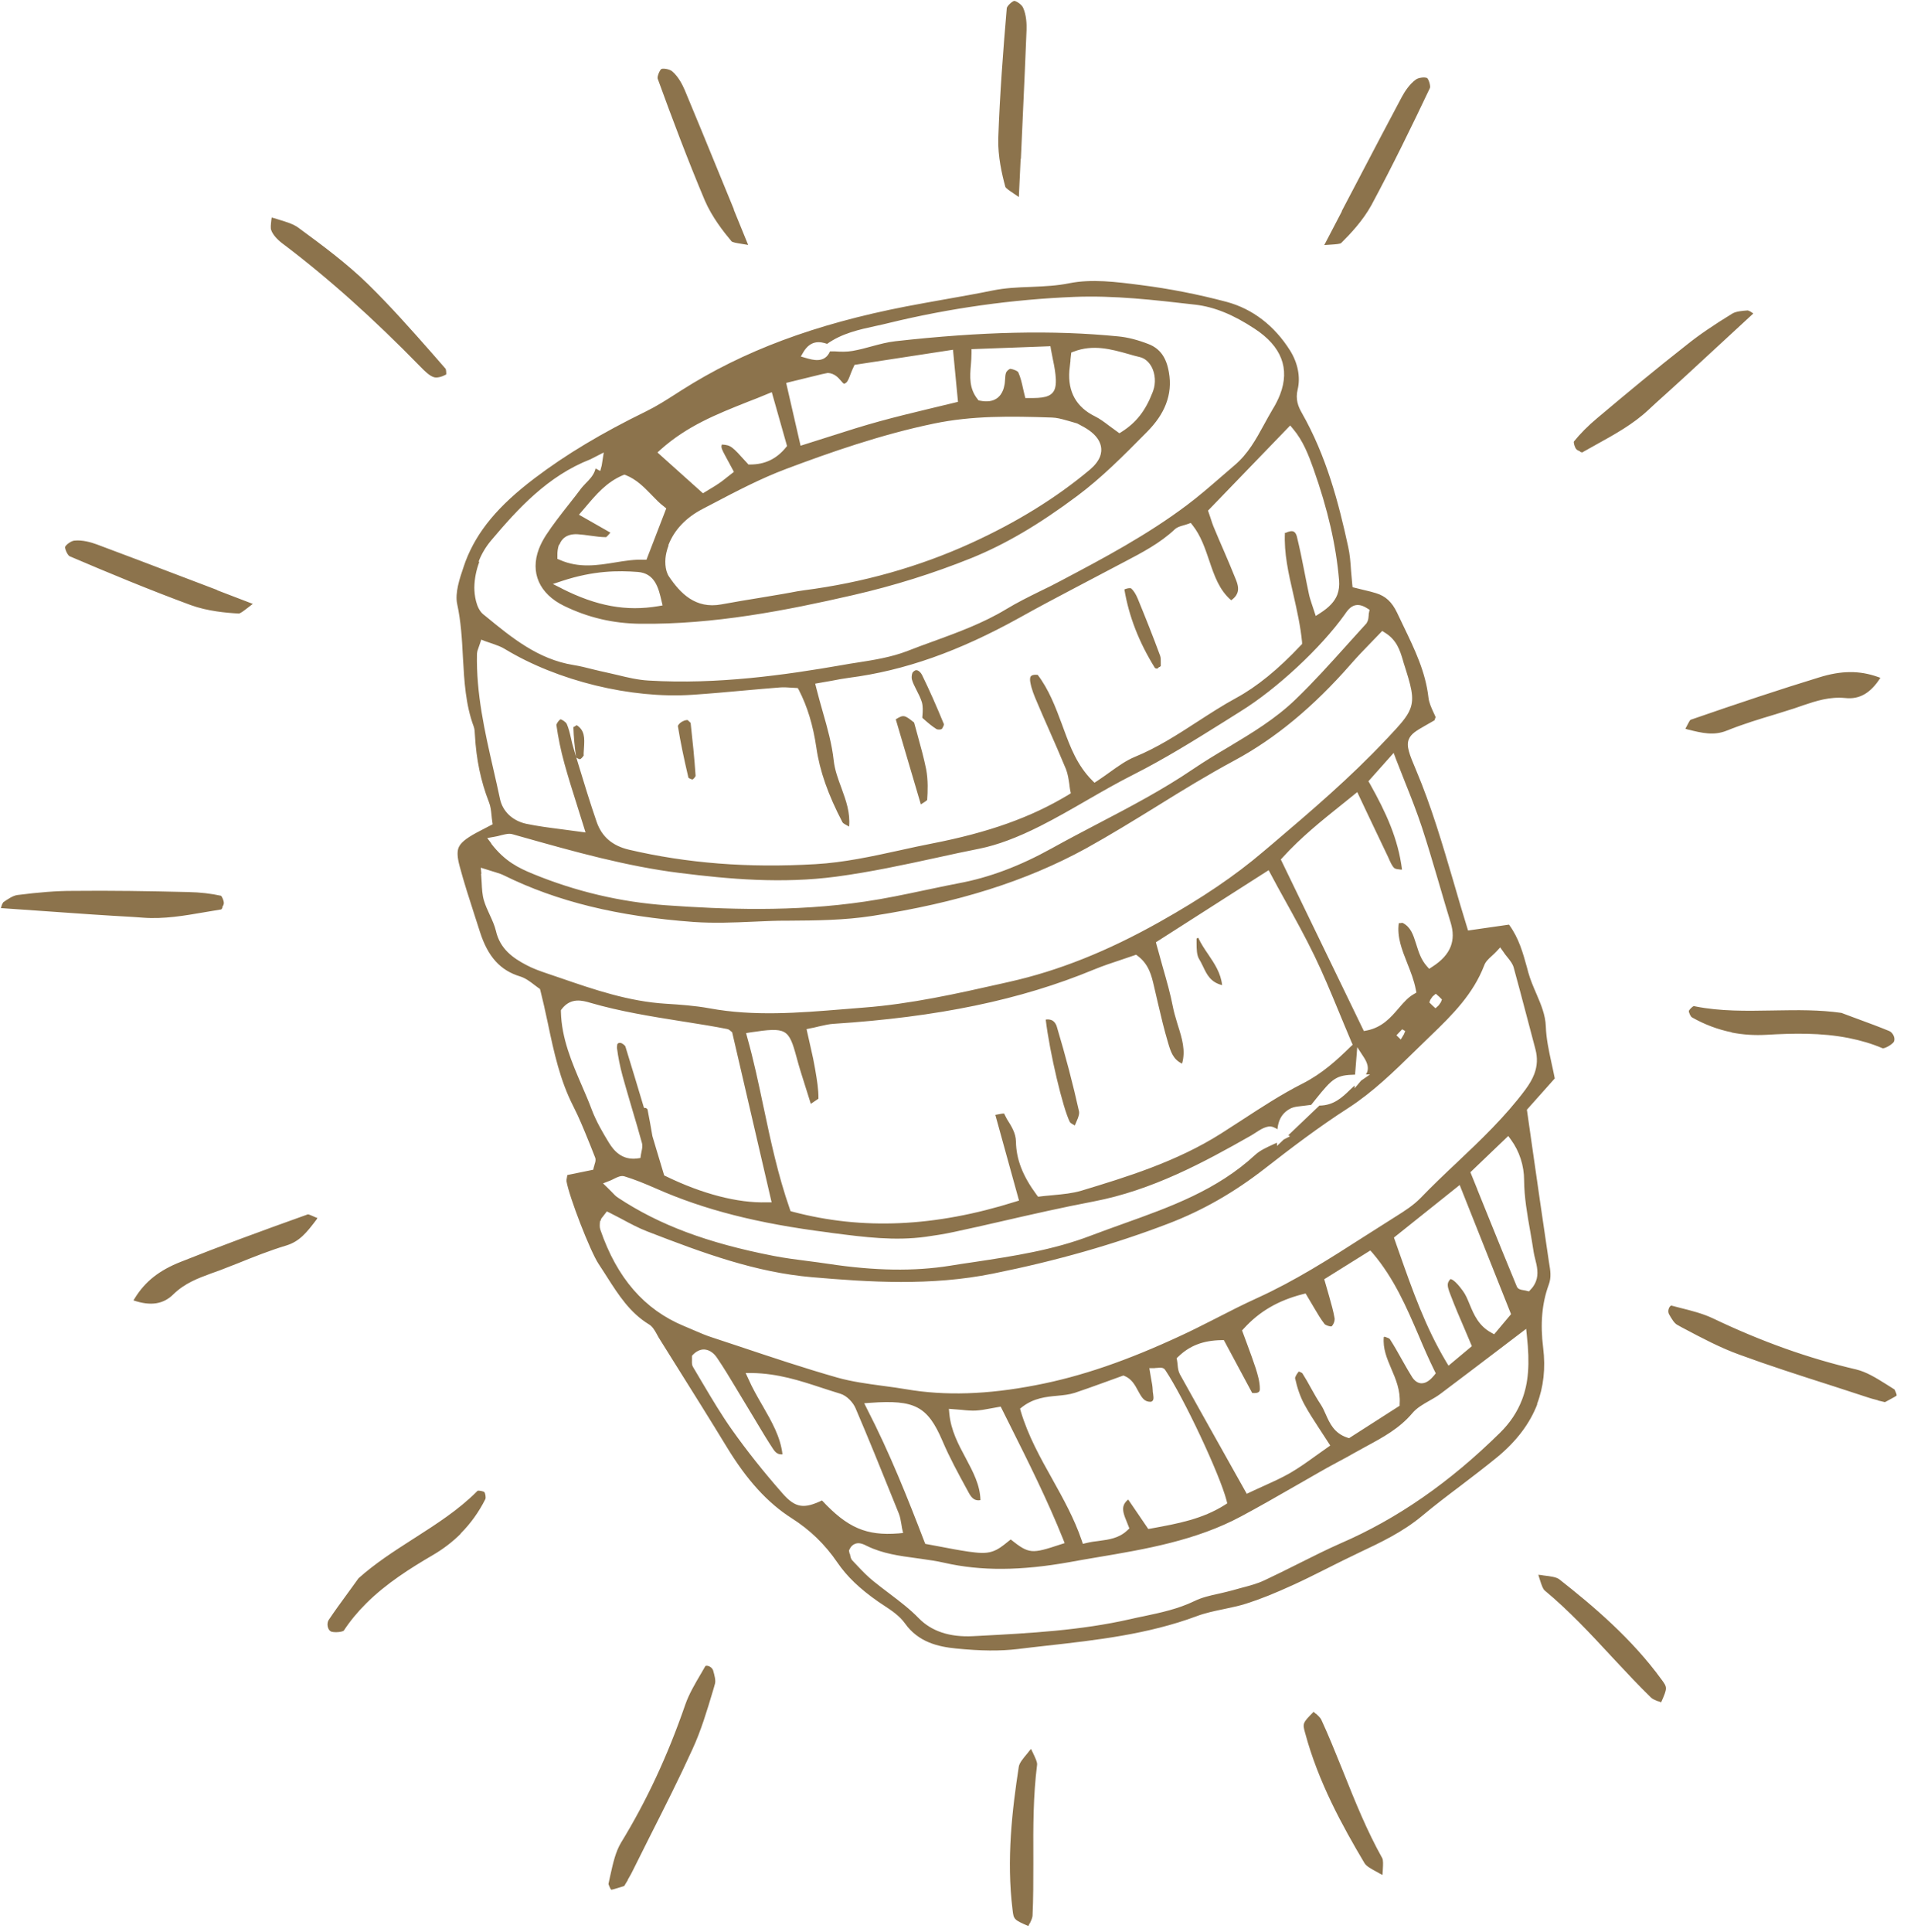 <svg width="109" height="110" viewBox="0 0 109 110" fill="none" xmlns="http://www.w3.org/2000/svg">
<path fill-rule="evenodd" clip-rule="evenodd" d="M58.243 6.711L58.243 6.707L58.243 6.706C58.322 4.981 58.397 3.35 58.46 1.718C58.471 1.373 58.455 0.864 58.266 0.442C58.201 0.284 57.921 0.072 57.763 0.05C57.637 0.07 57.352 0.34 57.335 0.461C57.13 2.833 56.938 5.379 56.85 7.89C56.822 8.901 57.062 9.936 57.25 10.63C57.271 10.708 57.479 10.849 57.682 10.986L57.682 10.987C57.7 10.998 57.717 11.01 57.734 11.022C57.747 11.031 57.76 11.04 57.773 11.049C57.826 11.081 57.878 11.117 57.933 11.156C57.961 11.177 57.991 11.198 58.022 11.219L58.125 9.044L58.138 9.046C58.173 8.248 58.208 7.476 58.243 6.722L58.243 6.72L58.243 6.711ZM77.499 9.947C77.146 10.619 76.785 11.308 76.411 12.02L76.422 12.025L75.415 13.955C75.452 13.953 75.488 13.949 75.523 13.946C75.591 13.94 75.654 13.934 75.715 13.934L75.753 13.931L75.826 13.926L75.826 13.926C76.07 13.909 76.321 13.892 76.378 13.836C76.891 13.331 77.62 12.558 78.105 11.671C79.295 9.458 80.413 7.162 81.432 5.011C81.478 4.897 81.368 4.521 81.269 4.44C81.122 4.38 80.773 4.421 80.638 4.525C80.262 4.794 79.991 5.226 79.827 5.529C79.058 6.97 78.301 8.416 77.499 9.945L77.499 9.947ZM31.835 31.011C31.768 31.195 31.734 31.404 31.743 31.671V31.822L31.885 31.88C32.963 32.357 34.024 32.19 35.044 32.022C35.603 31.93 36.13 31.847 36.648 31.872H36.815L37.943 28.947L37.809 28.838C37.566 28.656 37.357 28.439 37.151 28.224L37.091 28.162L37.065 28.135C36.664 27.726 36.251 27.304 35.654 27.059L35.562 27.025L35.47 27.059C34.542 27.451 33.949 28.153 33.322 28.897L32.971 29.306L34.759 30.326C34.759 30.326 34.734 30.351 34.726 30.368L34.698 30.399L34.698 30.4L34.698 30.4C34.633 30.473 34.553 30.563 34.517 30.585C34.233 30.585 33.932 30.543 33.631 30.502L33.631 30.502C33.389 30.468 33.138 30.435 32.896 30.418C32.236 30.384 31.968 30.719 31.86 31.011H31.835ZM31.993 33.51C33.974 34.513 35.67 34.822 37.492 34.513L37.734 34.471L37.676 34.228C37.509 33.502 37.308 32.641 36.322 32.566C35.202 32.482 33.823 32.482 32.018 33.075L31.484 33.251L31.985 33.502L31.993 33.51ZM41.119 25.312C41.626 25.345 41.687 25.412 42.545 26.362L42.556 26.373L42.623 26.448H42.723C43.559 26.448 44.219 26.131 44.745 25.488L44.821 25.396L43.952 22.329L43.709 22.429C43.333 22.588 42.957 22.738 42.581 22.88L42.545 22.895C40.795 23.591 39.136 24.252 37.634 25.588L37.442 25.763L40.032 28.086L40.442 27.836C40.626 27.727 40.793 27.627 40.96 27.51C41.084 27.427 41.203 27.333 41.33 27.232L41.33 27.232L41.411 27.167L41.796 26.866L41.278 25.905C41.119 25.605 41.052 25.471 41.102 25.337C41.102 25.337 41.102 25.32 41.11 25.312H41.119ZM45.59 25.379L47.278 24.844C48.264 24.526 49.166 24.242 50.077 23.992C50.987 23.741 51.905 23.519 52.843 23.292L52.844 23.292L53.027 23.248L54.556 22.88L54.272 19.914L48.665 20.774L48.615 20.883C48.559 20.995 48.515 21.106 48.472 21.213L48.447 21.276C48.339 21.568 48.272 21.727 48.18 21.794C48.063 21.878 48.063 21.878 47.888 21.677C47.737 21.501 47.528 21.259 47.144 21.234L46.785 21.309L44.771 21.802L45.59 25.37V25.379ZM57.305 21.201C57.331 21.125 57.473 21.008 57.531 21C57.74 21.025 57.966 21.134 57.991 21.201C58.116 21.476 58.191 21.794 58.258 22.103C58.283 22.237 58.392 22.663 58.392 22.663H58.567C59.328 22.671 59.879 22.638 60.063 22.162C60.113 22.028 60.138 21.852 60.13 21.61C60.113 21.234 60.046 20.866 59.963 20.474C59.95 20.408 59.937 20.34 59.923 20.27L59.923 20.27L59.923 20.27L59.923 20.27L59.923 20.27L59.923 20.27C59.899 20.154 59.875 20.034 59.854 19.914L59.821 19.713L55.325 19.88V20.106C55.325 20.34 55.308 20.566 55.291 20.783C55.233 21.435 55.183 22.12 55.676 22.73L55.726 22.797L55.81 22.813C56.645 22.98 56.988 22.571 57.13 22.195C57.155 22.128 57.172 22.061 57.188 21.986C57.222 21.861 57.23 21.727 57.239 21.593V21.593C57.247 21.451 57.255 21.318 57.297 21.209L57.305 21.201ZM35.144 59.482C35.177 59.398 35.236 59.365 35.344 59.382C35.445 59.398 35.587 59.524 35.612 59.574C35.972 60.74 36.323 61.906 36.675 63.081C36.705 63.08 36.736 63.081 36.765 63.084C36.79 63.084 36.857 63.134 36.874 63.159L36.878 63.181C36.97 63.656 37.068 64.165 37.153 64.684L37.383 65.457L37.826 66.928L37.918 66.97C39.991 67.981 42.021 68.507 43.659 68.457H43.943L41.695 58.772L41.629 58.722C41.587 58.68 41.511 58.605 41.403 58.588C40.665 58.442 39.926 58.324 39.188 58.207C39.041 58.184 38.893 58.16 38.745 58.137C37.057 57.869 35.303 57.585 33.631 57.1C33.18 56.967 32.511 56.775 31.993 57.451L31.943 57.518V57.602C31.977 59.123 32.57 60.502 33.147 61.839C33.339 62.282 33.531 62.724 33.698 63.176C33.965 63.878 34.35 64.529 34.684 65.073C34.952 65.507 35.419 66.075 36.297 65.958L36.472 65.933L36.498 65.758C36.501 65.735 36.505 65.713 36.51 65.69L36.514 65.67C36.52 65.641 36.527 65.612 36.531 65.582L36.536 65.559C36.568 65.406 36.604 65.239 36.556 65.073C36.381 64.438 36.197 63.802 36.005 63.167C35.951 62.981 35.896 62.794 35.841 62.608C35.709 62.156 35.577 61.703 35.453 61.254C35.311 60.727 35.202 60.192 35.135 59.666C35.135 59.607 35.135 59.549 35.152 59.507L35.144 59.482ZM38.077 31.045C38.027 31.178 37.985 31.312 37.952 31.454C37.851 31.864 37.851 32.465 38.102 32.833C38.737 33.769 39.598 34.688 41.085 34.412C41.846 34.27 42.615 34.145 43.383 34.02L44.578 33.819L45.038 33.736C45.289 33.685 45.531 33.644 45.782 33.61C49.141 33.176 52.342 32.273 55.291 30.928C57.899 29.741 60.18 28.329 62.077 26.733C62.353 26.499 62.545 26.248 62.645 25.997C62.762 25.688 62.837 25.078 62.01 24.493C61.843 24.376 61.659 24.276 61.5 24.192L61.342 24.109C61.208 24.069 61.101 24.038 61.007 24.011C60.941 23.992 60.882 23.975 60.824 23.958L60.748 23.938L60.705 23.926C60.439 23.852 60.182 23.782 59.913 23.774C57.514 23.691 55.358 23.666 53.186 24.117C50.161 24.744 47.236 25.772 44.771 26.699C43.325 27.242 41.938 27.969 40.584 28.68L40.024 28.972C39.055 29.474 38.395 30.176 38.06 31.045H38.077ZM60.966 20.515L60.951 20.636L60.951 20.637C60.931 20.8 60.912 20.954 60.899 21.109C60.807 22.312 61.3 23.189 62.361 23.708C62.629 23.841 62.879 24.025 63.163 24.242C63.306 24.351 63.456 24.46 63.623 24.577L63.748 24.669L63.882 24.585C64.701 24.067 65.236 23.382 65.629 22.362L65.67 22.253C65.829 21.819 65.796 21.284 65.579 20.883C65.42 20.591 65.186 20.398 64.91 20.331C64.693 20.281 64.475 20.223 64.258 20.156C63.272 19.88 62.252 19.596 61.141 20.022L61.007 20.073L60.957 20.524L60.966 20.515ZM27.297 31.989C27.122 32.457 27.021 32.95 27.013 33.451C27.013 33.852 27.105 34.63 27.514 34.972L27.681 35.106L27.683 35.108C29.137 36.302 30.64 37.538 32.654 37.864C33.021 37.922 33.389 38.014 33.748 38.106L33.866 38.135L33.867 38.135C34.067 38.183 34.264 38.231 34.467 38.273C34.584 38.298 34.699 38.325 34.814 38.352C34.929 38.38 35.044 38.407 35.16 38.432C35.737 38.574 36.339 38.716 36.94 38.749C40.868 38.983 44.72 38.432 47.98 37.864C48.247 37.813 48.514 37.772 48.79 37.73C49.759 37.58 50.762 37.421 51.69 37.061C52.173 36.87 52.655 36.695 53.138 36.52L53.139 36.52L53.139 36.52L53.139 36.52L53.139 36.52L53.139 36.52L53.14 36.52L53.14 36.52L53.14 36.52L53.14 36.52L53.141 36.519L53.141 36.519L53.141 36.519L53.141 36.519L53.142 36.519L53.142 36.519L53.142 36.519L53.142 36.519L53.142 36.519L53.143 36.519L53.143 36.519L53.143 36.518L53.144 36.518L53.144 36.518L53.144 36.518L53.165 36.511C54.554 36.003 55.992 35.478 57.297 34.688C57.916 34.312 58.592 33.978 59.236 33.66C59.637 33.468 60.03 33.276 60.414 33.067C62.837 31.788 65.336 30.46 67.601 28.755C68.251 28.267 68.869 27.733 69.471 27.212L69.523 27.167C69.656 27.054 69.788 26.94 69.919 26.825L69.92 26.825C70.051 26.71 70.183 26.595 70.317 26.482C71.069 25.847 71.528 25.011 71.971 24.201C72.13 23.908 72.297 23.607 72.464 23.323C72.648 23.031 72.79 22.738 72.899 22.462C73.467 20.983 72.982 19.721 71.453 18.719C70.225 17.908 69.147 17.474 68.077 17.348L68.003 17.34C65.706 17.075 63.44 16.814 61.175 16.905C57.665 17.047 54.105 17.54 50.603 18.393C50.378 18.451 50.144 18.501 49.91 18.552L49.874 18.559C48.924 18.766 47.952 18.977 47.102 19.579C46.701 19.437 46.166 19.362 45.757 20.039L45.606 20.298L45.89 20.382L45.895 20.383C46.297 20.5 46.969 20.697 47.269 20.006H47.537C47.871 20.031 48.222 20.039 48.556 19.98C48.924 19.914 49.283 19.822 49.642 19.721C50.102 19.596 50.545 19.479 50.988 19.429C55.918 18.878 59.955 18.785 63.681 19.153C64.216 19.203 64.801 19.354 65.42 19.596C66.055 19.847 66.422 20.348 66.564 21.184C66.681 21.827 66.623 22.429 66.397 23.014C66.189 23.557 65.838 24.067 65.328 24.585L65.228 24.685C64.007 25.922 62.746 27.192 61.358 28.229C59.169 29.866 57.247 30.994 55.308 31.78C53.144 32.649 50.938 33.343 48.573 33.886C44.754 34.763 40.642 35.566 36.464 35.515C34.91 35.499 33.489 35.164 32.119 34.496C30.715 33.811 30.18 32.599 30.69 31.254C30.79 30.994 30.924 30.735 31.091 30.476C31.484 29.875 31.939 29.296 32.381 28.733L32.382 28.733L32.436 28.663L32.499 28.584L32.499 28.583C32.697 28.333 32.899 28.076 33.088 27.819C33.15 27.738 33.222 27.662 33.293 27.586C33.317 27.561 33.34 27.535 33.364 27.51C33.564 27.309 33.765 27.1 33.874 26.816L33.884 26.786L33.884 26.786C33.897 26.749 33.909 26.714 33.915 26.674L34.183 26.816L34.266 26.507L34.383 25.763L33.631 26.148C31.191 27.1 29.495 28.964 27.965 30.777C27.665 31.137 27.422 31.538 27.255 31.981L27.297 31.989ZM46.81 85.429L46.812 85.432C45.805 85.906 45.312 85.887 44.562 85.028C43.459 83.775 42.523 82.588 41.687 81.41C41.095 80.575 40.566 79.685 40.055 78.824L40.007 78.744L39.472 77.841C39.401 77.734 39.403 77.607 39.405 77.494L39.406 77.462L39.406 77.44V77.298V77.198L39.472 77.123C39.731 76.864 39.982 76.822 40.141 76.839C40.4 76.864 40.651 77.031 40.843 77.323C41.215 77.87 41.554 78.435 41.896 79.003L42.046 79.254L42.949 80.75C43.005 80.844 43.062 80.939 43.118 81.033C43.411 81.523 43.703 82.011 44.019 82.488C44.16 82.705 44.303 82.83 44.562 82.805C44.446 81.811 43.959 80.964 43.446 80.069L43.434 80.048L43.397 79.984C43.124 79.512 42.846 79.03 42.615 78.502L42.464 78.176H42.832C44.303 78.201 45.556 78.61 46.776 79.011C47.136 79.128 47.495 79.245 47.854 79.354C48.239 79.471 48.59 79.864 48.723 80.181C49.466 81.915 50.172 83.662 50.877 85.411L51.188 86.181C51.264 86.374 51.297 86.574 51.331 86.775L51.331 86.775L51.372 87.025L51.431 87.284L51.163 87.309C49.343 87.451 48.265 86.993 46.812 85.432L46.818 85.429H46.81ZM73.208 30.343C73.4 30.251 73.567 30.217 73.668 30.267C73.751 30.301 73.81 30.393 73.852 30.535C74.019 31.22 74.161 31.905 74.294 32.599C74.37 33 74.453 33.401 74.537 33.802C74.572 33.981 74.626 34.147 74.688 34.337L74.721 34.437L74.93 35.072L75.189 34.905C75.707 34.571 76.007 34.245 76.158 33.861C76.25 33.618 76.283 33.343 76.258 33.033C76.091 31.061 75.615 28.989 74.796 26.683C74.52 25.905 74.202 25.086 73.643 24.426L73.475 24.226L68.796 29.073L68.929 29.465C68.996 29.683 69.072 29.908 69.172 30.134C69.33 30.518 69.497 30.902 69.664 31.286L69.665 31.287C69.915 31.864 70.158 32.44 70.392 33.025C70.517 33.343 70.542 33.577 70.459 33.777C70.4 33.928 70.292 34.053 70.116 34.178C69.439 33.602 69.155 32.783 68.863 31.914L68.862 31.913C68.628 31.22 68.386 30.501 67.918 29.908L67.81 29.774L67.651 29.833C67.58 29.859 67.509 29.88 67.442 29.899L67.442 29.899L67.383 29.916C67.2 29.967 67.032 30.017 66.899 30.142C66.067 30.925 65.045 31.461 64.049 31.983L64.049 31.983L63.974 32.022L61.751 33.192L61.225 33.469L61.225 33.469C60.164 34.028 59.105 34.585 58.057 35.173C54.59 37.095 51.514 38.181 48.355 38.591C48.038 38.632 47.72 38.691 47.336 38.766L46.425 38.925L46.484 39.167C46.601 39.627 46.726 40.078 46.851 40.513C47.127 41.474 47.378 42.376 47.478 43.295C47.537 43.839 47.729 44.357 47.913 44.85L47.933 44.907C48.178 45.582 48.429 46.276 48.355 47.064C48.348 47.062 48.34 47.058 48.334 47.054C48.328 47.051 48.322 47.047 48.316 47.043L48.316 47.043L48.316 47.043C48.309 47.038 48.303 47.034 48.297 47.031C48.155 46.956 48.013 46.88 47.98 46.822C47.16 45.251 46.684 43.905 46.492 42.577C46.3 41.282 45.982 40.237 45.498 39.293L45.431 39.176L45.005 39.151C44.796 39.134 44.603 39.126 44.411 39.142C43.759 39.192 43.108 39.251 42.456 39.309C41.445 39.401 40.434 39.493 39.422 39.56C35.946 39.794 31.759 38.775 28.751 36.953C28.54 36.822 28.31 36.742 28.083 36.662L28.037 36.646L27.982 36.627C27.932 36.609 27.882 36.593 27.832 36.576C27.766 36.555 27.701 36.534 27.64 36.51L27.406 36.418L27.33 36.652C27.305 36.736 27.28 36.802 27.255 36.869L27.255 36.869C27.205 36.995 27.172 37.103 27.163 37.228C27.113 39.476 27.606 41.657 28.091 43.772C28.224 44.34 28.35 44.917 28.475 45.493C28.626 46.203 29.194 46.738 29.971 46.905C30.614 47.039 31.258 47.123 31.977 47.215C32.294 47.256 33.347 47.398 33.347 47.398L32.871 45.878C32.603 45.034 32.361 44.265 32.144 43.479C31.935 42.727 31.784 41.983 31.684 41.265C31.743 41.106 31.876 40.972 31.918 40.956C31.985 40.956 32.227 41.106 32.278 41.223C32.386 41.474 32.453 41.749 32.52 42.042C32.562 42.234 32.603 42.418 32.662 42.602L32.807 43.086C32.726 42.552 32.67 41.963 32.654 41.39C32.654 41.409 32.703 41.377 32.752 41.346C32.77 41.335 32.788 41.324 32.804 41.315L32.81 41.312L32.817 41.308L32.825 41.303C32.831 41.298 32.837 41.294 32.846 41.29C33.297 41.591 33.297 42 33.255 42.602C33.253 42.64 33.251 42.678 33.248 42.717V42.717V42.717V42.717V42.717V42.717V42.717V42.717V42.717V42.717V42.717V42.717V42.717V42.717V42.717V42.717V42.717V42.717V42.717V42.717C33.24 42.829 33.232 42.939 33.239 43.045L33.222 43.036C33.188 43.112 33.071 43.22 33.03 43.229C32.99 43.229 32.863 43.17 32.82 43.128L32.913 43.438L32.913 43.438L32.913 43.438L32.913 43.438L32.913 43.438L32.913 43.438L32.913 43.438L32.913 43.438L32.913 43.438L32.913 43.439L32.913 43.439L32.913 43.439L32.913 43.439L32.913 43.439L32.913 43.439L32.913 43.439L32.913 43.439L32.913 43.439L32.913 43.439L32.913 43.439L32.913 43.439L32.913 43.44L32.913 43.44L32.913 43.44L32.913 43.44C33.256 44.567 33.598 45.694 33.982 46.805C34.275 47.641 34.868 48.151 35.804 48.376C39.121 49.153 42.598 49.429 46.442 49.203C48.055 49.112 49.667 48.761 51.23 48.418C51.832 48.284 52.442 48.151 53.044 48.034C56.311 47.398 58.718 46.538 60.849 45.251L60.982 45.167L60.949 45.008C60.932 44.935 60.923 44.857 60.913 44.778C60.909 44.741 60.904 44.703 60.899 44.666L60.895 44.637V44.637L60.895 44.636C60.854 44.361 60.812 44.071 60.707 43.797C60.389 43.028 60.055 42.267 59.721 41.507C59.495 41.006 59.278 40.496 59.06 39.986C58.885 39.585 58.743 39.226 58.676 38.85C58.651 38.724 58.659 38.624 58.676 38.557C58.726 38.423 58.918 38.407 59.094 38.423C59.729 39.251 60.113 40.262 60.473 41.231L60.59 41.549C60.957 42.543 61.342 43.571 62.194 44.432L62.328 44.566L62.486 44.465C62.737 44.298 62.971 44.131 63.205 43.964C63.681 43.621 64.141 43.295 64.626 43.095C65.913 42.568 67.074 41.816 68.194 41.089L68.207 41.081C68.914 40.624 69.644 40.151 70.392 39.744C71.579 39.1 72.79 38.114 74.077 36.744L74.152 36.669V36.568C74.062 35.644 73.86 34.752 73.664 33.883L73.651 33.827C73.375 32.632 73.116 31.496 73.175 30.326L73.208 30.343ZM27.974 48.034C28.751 49.045 29.537 49.421 30.347 49.755C32.787 50.758 35.336 51.359 37.918 51.543C41.236 51.777 45.172 51.936 49.25 51.334C50.395 51.167 51.539 50.925 52.642 50.691C52.86 50.646 53.077 50.601 53.294 50.555C53.729 50.464 54.163 50.373 54.598 50.29C56.353 49.964 58.091 49.304 59.913 48.293C60.757 47.825 61.617 47.373 62.478 46.922L62.478 46.922L62.509 46.906C64.321 45.959 66.198 44.977 67.935 43.797C68.579 43.362 69.239 42.961 69.907 42.568L69.953 42.541C71.276 41.747 72.645 40.926 73.793 39.811C74.791 38.851 75.732 37.806 76.649 36.787L76.649 36.787L76.868 36.543L77.821 35.49L77.888 35.357C77.929 35.25 77.938 35.135 77.946 35.028L77.946 35.022C77.946 34.972 77.946 34.922 77.963 34.88L77.996 34.721L77.863 34.638C77.144 34.17 76.793 34.671 76.584 34.981C75.222 36.894 72.707 39.226 70.659 40.496L69.69 41.106C68.035 42.142 66.331 43.203 64.559 44.098C63.648 44.557 62.746 45.075 61.877 45.577C61.024 46.07 60.138 46.58 59.244 47.031C57.916 47.699 56.812 48.109 55.793 48.318C54.982 48.477 54.18 48.652 53.378 48.828C51.506 49.237 49.559 49.655 47.62 49.914C44.528 50.323 41.52 50.056 38.72 49.705C35.687 49.329 32.687 48.485 29.779 47.666L29.186 47.499C28.998 47.444 28.804 47.492 28.581 47.546L28.534 47.557C28.417 47.591 28.283 47.624 28.124 47.649L27.748 47.716L27.982 48.025L27.974 48.034ZM57.556 87.652C58.609 88.488 58.751 88.479 60.397 87.936L60.631 87.861L60.539 87.627C59.654 85.421 58.576 83.265 57.531 81.176L57.531 81.176L56.988 80.089L56.386 80.198C56.094 80.257 55.826 80.298 55.559 80.315C55.308 80.323 55.057 80.307 54.773 80.273L54.038 80.215L54.063 80.49C54.155 81.452 54.581 82.245 54.999 83.023L55.002 83.028C55.419 83.812 55.818 84.562 55.835 85.413C55.551 85.463 55.358 85.346 55.175 85.003L55.057 84.786C54.573 83.9 54.071 82.981 53.67 82.037C52.826 80.073 52.099 79.688 49.567 79.872L49.216 79.897L49.375 80.215C50.679 82.747 51.706 85.337 52.642 87.778L52.693 87.903L53.545 88.062C54.105 88.17 54.631 88.27 55.158 88.346L55.234 88.356C55.663 88.412 56.117 88.472 56.512 88.337C56.846 88.229 57.113 88.011 57.381 87.794C57.4 87.778 57.419 87.762 57.439 87.747L57.478 87.716L57.479 87.716C57.495 87.703 57.511 87.69 57.527 87.677L57.548 87.66L57.556 87.652ZM27.397 49.747C27.412 49.906 27.421 50.065 27.428 50.211L27.431 50.256C27.447 50.607 27.464 50.942 27.556 51.259C27.64 51.543 27.765 51.819 27.89 52.087C28.032 52.396 28.166 52.688 28.241 52.997C28.475 54.034 29.219 54.552 29.988 54.953C30.364 55.153 30.748 55.287 31.191 55.438L31.927 55.688C33.84 56.348 35.821 57.025 37.935 57.151C38.729 57.201 39.573 57.259 40.4 57.41C42.931 57.877 45.496 57.669 47.961 57.468L47.963 57.468L49.2 57.368C51.857 57.167 54.506 56.574 57.063 55.997L57.464 55.906C60.272 55.279 63.072 54.159 66.03 52.496C68.453 51.134 70.333 49.864 71.938 48.493L72.473 48.042C74.654 46.187 76.91 44.265 78.916 42.126L79.016 42.025L79.034 42.006C79.741 41.249 80.129 40.835 80.311 40.362C80.562 39.71 80.353 39.05 79.935 37.738L79.885 37.563C79.726 37.036 79.542 36.435 78.874 36.025L78.715 35.925L78.038 36.627C77.654 37.02 77.294 37.396 76.952 37.788C74.796 40.254 72.623 42.05 70.292 43.304C68.787 44.114 67.308 45.017 65.888 45.903C64.576 46.713 63.214 47.549 61.843 48.309C58.417 50.181 54.548 51.401 49.659 52.153C48.088 52.396 46.467 52.412 44.896 52.421H44.687C44.202 52.421 43.712 52.443 43.226 52.464L43.225 52.464L43.114 52.469C43.033 52.472 42.953 52.476 42.874 52.479C41.779 52.529 40.642 52.571 39.523 52.496C35.169 52.178 31.726 51.334 28.692 49.839C28.558 49.771 28.412 49.726 28.239 49.671L28.185 49.654L28.108 49.63C27.991 49.596 27.381 49.404 27.381 49.404L27.414 49.755L27.397 49.747ZM56.687 63.477C56.946 63.426 57.13 63.393 57.18 63.401L57.339 63.711L57.344 63.719C57.602 64.126 57.849 64.516 57.857 64.997C57.874 66.017 58.241 66.953 59.035 68.031L59.119 68.139L59.252 68.123C59.411 68.101 59.573 68.086 59.734 68.072H59.734L59.734 68.072L59.735 68.072L59.735 68.072L59.735 68.072L59.735 68.072L59.736 68.072L59.736 68.072L59.736 68.072L59.736 68.072L59.736 68.072L59.737 68.071C59.821 68.064 59.905 68.056 59.988 68.048L60.023 68.044H60.023C60.539 67.995 61.077 67.944 61.576 67.797C64.116 67.028 66.999 66.151 69.54 64.538L70.668 63.811L70.729 63.771C71.838 63.048 72.979 62.304 74.161 61.705C75.305 61.128 76.15 60.343 76.918 59.591L77.035 59.482L76.969 59.34C76.83 59.017 76.698 58.698 76.567 58.38L76.566 58.379C76.483 58.178 76.401 57.978 76.317 57.777L76.222 57.548C75.772 56.463 75.346 55.433 74.854 54.418C74.336 53.348 73.768 52.321 73.166 51.234C72.899 50.758 72.631 50.265 72.364 49.763L72.247 49.546L65.829 53.649L65.871 53.816C65.91 53.958 65.949 54.097 65.988 54.234L65.988 54.235C66.057 54.48 66.124 54.721 66.189 54.961L66.219 55.069C66.442 55.849 66.655 56.592 66.799 57.343C66.852 57.618 66.933 57.888 67.014 58.161C67.034 58.228 67.055 58.295 67.074 58.362L67.082 58.385C67.313 59.121 67.532 59.816 67.317 60.56C66.802 60.32 66.667 59.865 66.526 59.392L66.523 59.382C66.289 58.599 66.117 57.863 65.947 57.136L65.929 57.059L65.712 56.123L65.711 56.12C65.578 55.552 65.427 54.91 64.801 54.435L64.701 54.359L63.89 54.635C63.356 54.811 62.804 54.995 62.278 55.212C58.124 56.933 53.411 57.911 47.453 58.295C47.221 58.31 46.988 58.362 46.734 58.42L46.617 58.446C46.582 58.454 46.545 58.463 46.509 58.472C46.399 58.499 46.285 58.527 46.166 58.546L45.932 58.596L46.133 59.49C46.155 59.59 46.177 59.688 46.199 59.784C46.276 60.123 46.348 60.442 46.4 60.761L46.425 60.903L46.436 60.965C46.525 61.489 46.617 62.035 46.609 62.557C46.601 62.566 46.504 62.629 46.404 62.696L46.403 62.696L46.403 62.696C46.301 62.763 46.196 62.833 46.175 62.85L45.949 62.131L45.877 61.904C45.687 61.308 45.512 60.758 45.364 60.201C44.921 58.554 44.771 58.479 42.748 58.78L42.489 58.822L42.556 59.073C42.915 60.346 43.195 61.667 43.464 62.943L43.484 63.034C43.885 64.939 44.303 66.903 44.98 68.841L45.021 68.959L45.138 68.992C49.108 70.045 53.252 69.861 57.815 68.424L58.032 68.357L56.687 63.493V63.477ZM78.005 61.178H77.787C77.787 61.178 77.829 61.103 77.854 61.053C77.946 60.811 77.888 60.535 77.67 60.201L77.294 59.624L77.169 61.187C76.099 61.212 75.899 61.379 74.938 62.574L74.67 62.908L74.528 62.925C74.44 62.939 74.359 62.948 74.286 62.956C74.228 62.962 74.175 62.968 74.127 62.975L74.103 62.978C73.881 63.002 73.712 63.02 73.542 63.092C73.216 63.243 72.982 63.485 72.857 63.811C72.799 63.97 72.765 64.128 72.748 64.296C72.59 64.195 72.414 64.112 72.23 64.145C71.954 64.195 71.712 64.354 71.487 64.504C71.445 64.529 71.405 64.555 71.365 64.58L71.365 64.58C71.325 64.605 71.286 64.63 71.244 64.655C68.528 66.201 65.603 67.772 62.286 68.407C60.531 68.741 58.76 69.142 57.055 69.535C56.144 69.744 55.233 69.953 54.322 70.145C53.787 70.262 53.244 70.346 52.709 70.421C50.95 70.66 49.256 70.443 47.458 70.212L47.395 70.204L47.169 70.17C43.133 69.66 40.099 68.883 37.342 67.663C36.69 67.379 36.138 67.153 35.562 66.978C35.361 66.919 35.16 67.02 34.96 67.12L34.918 67.141C34.846 67.178 34.768 67.217 34.684 67.245L34.342 67.379L34.601 67.63L34.843 67.872L34.853 67.883C34.974 68.012 35.072 68.117 35.202 68.198C37.542 69.744 40.275 70.772 44.052 71.507C44.68 71.63 45.324 71.712 45.961 71.794H45.961L46.007 71.8C46.392 71.85 46.776 71.9 47.169 71.959C49.81 72.36 52.074 72.393 54.105 72.067C54.556 71.992 55.015 71.925 55.474 71.858L55.475 71.858L55.515 71.852C57.709 71.52 59.976 71.176 62.119 70.354C62.737 70.12 63.364 69.894 63.991 69.669L64.021 69.658C66.627 68.725 69.314 67.764 71.487 65.749C71.761 65.5 72.126 65.334 72.508 65.159L72.508 65.159L72.514 65.156C72.536 65.145 72.558 65.135 72.581 65.125C72.601 65.116 72.622 65.108 72.643 65.099L72.644 65.099L72.644 65.099C72.669 65.088 72.696 65.076 72.723 65.064V65.248L73.108 64.88L73.467 64.697L73.367 64.638L75.138 62.95H75.147C75.955 62.942 76.439 62.477 76.864 62.068L76.868 62.064C76.96 61.972 77.052 61.889 77.144 61.805V61.964L77.512 61.529L78.021 61.178H78.005ZM79.776 59.181L79.952 58.889L80.027 58.705L79.852 58.605L79.526 58.947L79.776 59.19V59.181ZM65.528 87.034L65.393 87.056L64.25 85.379C64.124 85.479 64.041 85.588 63.999 85.697C63.891 85.972 64.024 86.297 64.174 86.664L64.175 86.666L64.317 87.025L64.2 87.134C63.726 87.583 63.153 87.66 62.596 87.734L62.587 87.736C62.353 87.761 62.119 87.794 61.877 87.853L61.668 87.903L61.601 87.702C61.183 86.474 60.548 85.329 59.929 84.218C59.244 82.998 58.542 81.736 58.133 80.357L58.091 80.206L58.216 80.106C58.877 79.596 59.587 79.529 60.214 79.471C60.565 79.438 60.899 79.404 61.208 79.304C61.736 79.128 62.253 78.941 62.764 78.756C62.883 78.713 63.003 78.67 63.122 78.627L63.974 78.318L64.058 78.351C64.449 78.518 64.632 78.858 64.799 79.166L64.801 79.17C65.035 79.605 65.177 79.83 65.553 79.814C65.637 79.772 65.662 79.738 65.67 79.705C65.704 79.63 65.687 79.496 65.67 79.371C65.654 79.296 65.645 79.212 65.645 79.137C65.637 78.928 65.595 78.711 65.553 78.493L65.453 77.9H65.721C65.787 77.892 65.854 77.883 65.913 77.883C66.08 77.867 66.255 77.85 66.356 78C67.409 79.571 69.464 83.942 69.849 85.429L69.89 85.596L69.748 85.688C68.474 86.494 67.079 86.75 65.602 87.02L65.602 87.02L65.528 87.034ZM79.726 52.563C79.742 52.561 79.759 52.558 79.775 52.555L79.775 52.555C79.821 52.547 79.864 52.54 79.877 52.546C80.342 52.783 80.48 53.219 80.642 53.73L80.654 53.766L80.663 53.796C80.794 54.213 80.929 54.644 81.255 55.011L81.389 55.162L81.556 55.053C82.116 54.694 82.45 54.318 82.618 53.883C82.768 53.482 82.768 53.047 82.618 52.546C82.4 51.836 82.191 51.126 81.982 50.407L81.862 49.998C81.577 49.033 81.294 48.074 80.98 47.114C80.695 46.254 80.37 45.418 80.01 44.524C79.843 44.106 79.676 43.68 79.501 43.228L79.367 42.869L77.93 44.482L78.013 44.624C78.941 46.279 79.618 47.749 79.843 49.513H79.776C79.609 49.496 79.467 49.479 79.409 49.429C79.292 49.329 79.208 49.145 79.124 48.961L79.058 48.811C78.776 48.229 78.498 47.643 78.216 47.046C78.104 46.812 77.993 46.575 77.879 46.337L77.294 45.1L76.559 45.694L76.484 45.754C75.25 46.742 74.09 47.672 73.049 48.819L72.941 48.936L77.67 58.705L77.846 58.672C78.715 58.496 79.208 57.928 79.643 57.418L79.683 57.372C79.944 57.071 80.194 56.782 80.52 56.599L80.662 56.516L80.629 56.348C80.53 55.822 80.334 55.327 80.144 54.849L80.136 54.828C79.835 54.067 79.551 53.348 79.659 52.563C79.684 52.563 79.709 52.563 79.734 52.554L79.726 52.563ZM81.565 57.242L81.4 57.078L81.448 56.933L81.581 56.741L81.765 56.582L81.949 56.741L82.116 56.908L82.058 57.059L81.932 57.242L81.748 57.41L81.565 57.242ZM34.174 69.51L34.17 69.552C34.154 69.706 34.138 69.867 34.191 70.02C35.135 72.769 36.698 74.566 38.954 75.502C39.038 75.535 39.119 75.571 39.201 75.606C39.282 75.642 39.364 75.677 39.447 75.711C39.498 75.733 39.55 75.755 39.601 75.777L39.601 75.777L39.601 75.777C39.901 75.906 40.203 76.037 40.517 76.137L42.105 76.663C43.927 77.273 45.807 77.9 47.679 78.435C48.511 78.669 49.382 78.786 50.224 78.9H50.224L50.311 78.911L50.388 78.922C50.798 78.977 51.214 79.033 51.623 79.103C53.821 79.479 56.227 79.404 58.985 78.869C61.567 78.376 64.208 77.466 67.292 76.028C67.885 75.754 68.465 75.459 69.05 75.163L69.272 75.05C70.032 74.658 70.793 74.273 71.579 73.914C73.734 72.936 75.74 71.658 77.679 70.412C78.289 70.02 78.899 69.635 79.509 69.251C80.019 68.933 80.503 68.616 80.896 68.215C81.565 67.521 82.266 66.853 82.969 66.192C84.322 64.914 85.718 63.585 86.863 62.048C87.105 61.722 87.264 61.438 87.372 61.162C87.548 60.702 87.573 60.234 87.439 59.733L87.013 58.12L86.895 57.673C86.667 56.809 86.438 55.942 86.203 55.087C86.145 54.88 86.014 54.715 85.858 54.518L85.852 54.51L85.83 54.484C85.759 54.397 85.677 54.297 85.601 54.176L85.434 53.942L85.242 54.151C85.141 54.259 85.041 54.351 84.949 54.435C84.757 54.61 84.598 54.761 84.523 54.969C83.904 56.574 82.76 57.744 81.448 58.997L80.57 59.85L80.564 59.856L80.564 59.856C79.396 60.999 78.186 62.183 76.776 63.092C75.088 64.178 73.509 65.382 72.038 66.527C70.292 67.889 68.487 68.925 66.514 69.677C63.456 70.847 60.188 71.783 56.537 72.518C53.019 73.229 49.509 73.003 46.225 72.719C43.049 72.443 40.108 71.374 36.857 70.112C36.375 69.927 35.901 69.673 35.45 69.431L35.395 69.401C35.177 69.284 34.952 69.167 34.734 69.059L34.559 68.975L34.333 69.268C34.283 69.326 34.241 69.376 34.216 69.443V69.468L34.2 69.518L34.174 69.51ZM78.832 76.103L78.856 76.111C78.977 76.151 79.118 76.198 79.15 76.245C79.383 76.605 79.601 76.989 79.81 77.365C79.854 77.442 79.897 77.519 79.941 77.596L79.941 77.596L79.941 77.596L79.941 77.596L79.941 77.596L79.941 77.596L79.941 77.596L79.941 77.596L79.941 77.596L79.941 77.597L79.941 77.597L79.941 77.597L79.941 77.597L79.941 77.597L79.942 77.597L79.942 77.597L79.942 77.597L79.942 77.597L79.942 77.598L79.942 77.598L79.942 77.598L79.942 77.598L79.942 77.598L79.942 77.598C80.097 77.871 80.251 78.143 80.42 78.41C80.562 78.627 80.729 78.744 80.93 78.761C81.247 78.777 81.506 78.51 81.673 78.309L81.765 78.192L81.698 78.059C81.381 77.415 81.088 76.747 80.804 76.07L80.788 76.032C80.099 74.431 79.391 72.783 78.172 71.348L78.038 71.198L75.414 72.836L75.64 73.621C75.658 73.687 75.677 73.752 75.696 73.817C75.818 74.246 75.935 74.654 76.007 75.076C76.007 75.117 76.007 75.201 75.966 75.309C75.916 75.435 75.849 75.51 75.832 75.518C75.757 75.543 75.489 75.46 75.431 75.385C75.216 75.107 75.035 74.801 74.846 74.48L74.846 74.48L74.846 74.479C74.807 74.414 74.769 74.348 74.729 74.282L74.353 73.647L74.186 73.688C72.79 74.048 71.721 74.666 70.826 75.652L70.734 75.752L71.019 76.521L71.041 76.582C71.208 77.036 71.368 77.468 71.512 77.908C71.62 78.259 71.746 78.669 71.746 79.062C71.746 79.12 71.746 79.162 71.729 79.195C71.679 79.321 71.478 79.329 71.311 79.312L69.698 76.304H69.556C68.528 76.321 67.751 76.613 67.099 77.248L67.007 77.332L67.032 77.457C67.048 77.547 67.056 77.631 67.063 77.708L67.066 77.733C67.083 77.917 67.108 78.084 67.191 78.243C67.924 79.565 68.666 80.888 69.413 82.22L69.42 82.232L69.421 82.233C69.677 82.69 69.934 83.148 70.191 83.608L71.002 85.053C71.002 85.053 71.67 84.736 71.904 84.635L71.972 84.605L71.972 84.605L71.972 84.605L71.972 84.605L71.972 84.605L71.972 84.605L71.972 84.605L71.973 84.605C72.47 84.38 72.988 84.146 73.475 83.867C73.977 83.574 74.436 83.248 74.921 82.897C75.13 82.747 75.757 82.304 75.757 82.304C75.757 82.304 75.339 81.66 75.197 81.443L75.088 81.276C74.801 80.835 74.523 80.409 74.278 79.956C74.052 79.538 73.876 79.037 73.751 78.46C73.751 78.443 73.76 78.427 73.768 78.41C73.81 78.293 73.885 78.184 73.96 78.092C74.035 78.109 74.136 78.159 74.169 78.192C74.344 78.468 74.512 78.761 74.67 79.053C74.846 79.371 75.021 79.68 75.222 79.981C75.331 80.148 75.414 80.332 75.498 80.524C75.723 81.034 75.982 81.61 76.726 81.853L76.826 81.886L79.709 80.039V79.922C79.76 79.17 79.492 78.535 79.233 77.933L79.228 77.922C78.979 77.333 78.74 76.768 78.807 76.12C78.815 76.12 78.824 76.12 78.84 76.128L78.832 76.103ZM82.475 73.011C82.501 72.945 82.542 72.886 82.601 72.828C82.651 72.828 82.86 72.878 83.311 73.504C83.469 73.717 83.574 73.974 83.683 74.24L83.704 74.29C83.938 74.85 84.205 75.485 84.924 75.878L85.091 75.97L86.052 74.825L83.127 67.471L79.383 70.463L79.676 71.298L79.679 71.306L79.679 71.306C80.447 73.484 81.173 75.546 82.35 77.524L82.492 77.758L83.821 76.647L83.403 75.66C83.119 75.009 82.852 74.374 82.609 73.738C82.492 73.438 82.4 73.195 82.475 73.011ZM84.13 67.722C84.325 68.203 84.519 68.682 84.712 69.161L84.713 69.164C85.266 70.531 85.815 71.891 86.378 73.245C86.444 73.41 86.615 73.437 86.771 73.461L86.779 73.463L86.798 73.466L86.798 73.466C86.844 73.473 86.894 73.481 86.938 73.496L87.072 73.529L87.163 73.429C87.297 73.296 87.397 73.137 87.464 72.97C87.639 72.53 87.525 72.074 87.425 71.675L87.425 71.675L87.423 71.666C87.389 71.532 87.356 71.399 87.339 71.282C87.281 70.897 87.214 70.504 87.147 70.12L87.14 70.08C86.975 69.148 86.804 68.184 86.796 67.204C86.796 66.368 86.528 65.549 86.052 64.897L85.893 64.68L83.737 66.744L84.13 67.713V67.722ZM48.406 88.471L48.407 88.484C48.424 88.606 48.443 88.75 48.548 88.856L48.673 88.989C48.715 89.033 48.757 89.077 48.799 89.121L48.799 89.122C49.1 89.44 49.407 89.763 49.759 90.042C50.027 90.259 50.303 90.468 50.578 90.677L50.578 90.677L50.693 90.764L50.693 90.764L50.694 90.765C51.251 91.188 51.825 91.624 52.325 92.14C53.052 92.883 54.088 93.226 55.408 93.159L55.743 93.142L55.824 93.138C58.64 92.989 61.544 92.835 64.367 92.19C64.626 92.131 64.885 92.073 65.144 92.023C66.097 91.822 67.083 91.613 68.019 91.162C68.445 90.953 68.921 90.844 69.422 90.736L69.526 90.712L69.526 90.712L69.526 90.712L69.526 90.712L69.526 90.712L69.526 90.712L69.526 90.712L69.526 90.712L69.526 90.712L69.527 90.712C69.744 90.661 69.966 90.609 70.175 90.552L70.659 90.418L70.746 90.395L70.746 90.395C71.163 90.285 71.598 90.171 71.996 89.984C72.64 89.683 73.275 89.365 73.91 89.048L74.091 88.957C74.82 88.592 75.568 88.218 76.317 87.886C79.567 86.482 82.542 84.418 85.425 81.577C86.002 81.009 86.403 80.399 86.671 79.713C87.046 78.744 87.13 77.649 86.955 76.07L86.913 75.66L85.275 76.906C84.155 77.758 83.085 78.569 82.007 79.379C81.824 79.513 81.623 79.63 81.414 79.747L81.359 79.778C81.025 79.969 80.682 80.164 80.428 80.466C79.701 81.326 78.765 81.836 77.771 82.371C77.537 82.496 77.294 82.63 77.06 82.763C76.81 82.906 76.559 83.048 76.3 83.181C76.183 83.244 76.064 83.309 75.945 83.373C75.826 83.438 75.707 83.503 75.59 83.566L75.32 83.719L75.155 83.812C74.754 84.04 74.351 84.269 73.952 84.502L73.722 84.633C72.72 85.209 71.71 85.788 70.693 86.332C68.127 87.711 65.252 88.204 62.462 88.672C61.953 88.755 61.445 88.847 60.937 88.938L60.937 88.938L60.936 88.938L60.936 88.938L60.936 88.938L60.936 88.938L60.936 88.938L60.936 88.938L60.936 88.938L60.935 88.939L60.935 88.939L60.935 88.939L60.935 88.939L60.935 88.939L60.935 88.939L60.935 88.939L60.935 88.939L60.934 88.939L60.934 88.939L60.934 88.939L60.934 88.939L60.934 88.939L60.934 88.939L60.934 88.939L60.932 88.939C58.141 89.44 55.868 89.457 53.779 88.981C53.339 88.88 52.887 88.816 52.433 88.752C52.361 88.742 52.289 88.732 52.216 88.722L52.201 88.72L52.201 88.72C51.212 88.587 50.273 88.46 49.383 88.028L49.373 88.023C49.19 87.931 48.953 87.812 48.715 87.894C48.573 87.945 48.456 88.045 48.381 88.212L48.347 88.287C48.347 88.287 48.381 88.454 48.389 88.488L48.406 88.471ZM87.548 79.947C87.122 81.059 86.353 82.07 85.258 82.972C84.573 83.532 83.871 84.067 83.169 84.602C82.425 85.162 81.69 85.722 80.971 86.323C79.885 87.226 78.656 87.811 77.361 88.421L77.035 88.58C76.655 88.76 76.275 88.951 75.898 89.139L75.898 89.14L75.897 89.14L75.897 89.14L75.897 89.14L75.896 89.141L75.615 89.282L75.398 89.39C74.82 89.68 74.246 89.967 73.659 90.234C72.598 90.719 71.771 91.053 70.977 91.304C70.623 91.42 70.256 91.498 69.887 91.576L69.887 91.576L69.715 91.613L69.63 91.631C69.138 91.734 68.626 91.841 68.144 92.023C65.386 93.05 62.445 93.385 59.595 93.702C59.044 93.761 58.492 93.828 57.949 93.894C56.963 94.011 55.851 94.003 54.447 93.861C53.436 93.761 52.3 93.51 51.531 92.424C51.23 92.006 50.787 91.705 50.353 91.421L50.027 91.204C48.949 90.452 48.23 89.758 47.687 88.964C46.985 87.936 46.133 87.109 45.08 86.44C43.718 85.571 42.539 84.284 41.378 82.371C40.425 80.808 39.456 79.263 38.487 77.717L38.486 77.716L37.509 76.153L37.408 75.97L37.396 75.947L37.396 75.947C37.282 75.744 37.158 75.522 36.949 75.401C35.871 74.741 35.227 73.738 34.55 72.677C34.508 72.612 34.466 72.546 34.424 72.479L34.424 72.479C34.315 72.308 34.205 72.135 34.091 71.967C33.614 71.257 32.403 68.123 32.261 67.254C32.261 67.212 32.261 67.137 32.286 67.037C32.286 67.011 32.292 66.985 32.299 66.957C32.303 66.94 32.308 66.922 32.311 66.903L33.782 66.602L33.815 66.46C33.832 66.41 33.849 66.36 33.857 66.309L33.86 66.3C33.901 66.177 33.947 66.038 33.89 65.9L33.623 65.223L33.55 65.045L33.501 64.924C33.24 64.281 32.972 63.622 32.654 63C31.893 61.513 31.55 59.933 31.2 58.262L31.155 58.054C31.036 57.502 30.914 56.94 30.773 56.39L30.748 56.307L30.673 56.257C30.625 56.223 30.578 56.187 30.529 56.15C30.492 56.122 30.454 56.093 30.414 56.064C30.188 55.889 29.921 55.688 29.62 55.596C28.492 55.254 27.79 54.477 27.339 53.081L27.113 52.379L27.001 52.032L27.001 52.032L27.001 52.032L27.001 52.031L27.001 52.031C26.71 51.131 26.413 50.213 26.169 49.295C26.044 48.819 26.027 48.51 26.11 48.276C26.219 48 26.503 47.758 27.13 47.415L28.057 46.931L28.032 46.763L28.032 46.763C28.016 46.646 27.999 46.529 27.991 46.412L27.99 46.404C27.965 46.156 27.939 45.9 27.84 45.66C27.381 44.482 27.122 43.237 27.046 41.858C27.038 41.666 27.029 41.515 26.979 41.373C26.515 40.127 26.44 38.793 26.367 37.496V37.496L26.361 37.396C26.311 36.41 26.252 35.382 26.035 34.387C25.901 33.761 26.177 32.933 26.403 32.273C26.419 32.223 26.438 32.171 26.457 32.118L26.457 32.118C26.476 32.066 26.495 32.014 26.511 31.964C27.163 30.251 28.375 28.797 30.439 27.234C32.236 25.872 34.258 24.66 36.824 23.407C37.4 23.123 37.952 22.772 38.486 22.429L38.812 22.22C42.33 19.98 46.392 18.46 51.598 17.448C52.342 17.306 53.085 17.173 53.837 17.039L53.837 17.039L53.838 17.039L53.838 17.039L53.838 17.039L53.838 17.039L53.838 17.039L53.838 17.039L53.838 17.039L53.838 17.039L53.838 17.039L53.838 17.039L53.838 17.039L53.838 17.039L53.838 17.039L53.839 17.039L53.839 17.039L53.839 17.039L53.839 17.039L53.839 17.039L53.839 17.039L53.839 17.039L53.839 17.039L53.839 17.039L53.839 17.039C54.741 16.88 55.643 16.721 56.537 16.538C57.239 16.396 57.941 16.362 58.684 16.337L58.841 16.33C59.512 16.299 60.208 16.268 60.89 16.128C62.172 15.87 63.577 16.051 64.934 16.226L64.952 16.228C66.606 16.437 68.253 16.763 69.857 17.189C71.319 17.582 72.573 18.535 73.467 19.956C73.91 20.666 74.069 21.468 73.902 22.17C73.76 22.738 73.935 23.156 74.136 23.507C75.531 25.956 76.233 28.621 76.776 31.128C76.877 31.571 76.91 32.031 76.943 32.524C76.959 32.743 76.98 32.968 77.003 33.201L77.01 33.276L77.027 33.435L77.57 33.568C77.623 33.581 77.675 33.593 77.727 33.606C77.948 33.658 78.163 33.71 78.372 33.777C78.916 33.944 79.275 34.287 79.559 34.88C79.684 35.148 79.81 35.415 79.943 35.683C80.579 37.003 81.18 38.256 81.347 39.702C81.379 39.999 81.504 40.273 81.625 40.539L81.64 40.571L81.663 40.622L81.68 40.657L81.68 40.657C81.707 40.716 81.734 40.773 81.757 40.83L81.69 41.014C81.514 41.114 81.339 41.215 81.18 41.306C80.662 41.599 80.353 41.783 80.228 42.1C80.077 42.485 80.261 42.944 80.654 43.872C81.514 45.912 82.149 48.072 82.764 50.163L82.764 50.164L82.764 50.164L82.764 50.165L82.801 50.29C83.044 51.126 83.286 51.961 83.545 52.788L83.604 52.981L85.935 52.646C86.495 53.398 86.737 54.276 86.971 55.128L87.03 55.354C87.147 55.772 87.314 56.164 87.481 56.549L87.508 56.611C87.765 57.215 88.008 57.783 88.033 58.446C88.056 59.128 88.201 59.802 88.342 60.456L88.342 60.456L88.375 60.61L88.402 60.732C88.451 60.957 88.5 61.178 88.542 61.404L86.955 63.184L87.264 65.348C87.565 67.454 87.865 69.535 88.175 71.616L88.216 71.892L88.218 71.901C88.293 72.34 88.357 72.722 88.2 73.145C87.815 74.19 87.707 75.368 87.882 76.747C88.024 77.892 87.907 78.97 87.531 79.947H87.548ZM52.793 45.56C52.751 45.602 52.634 45.677 52.542 45.736C52.509 45.752 52.475 45.777 52.442 45.803L51.013 40.956C51.456 40.68 51.514 40.705 52.057 41.139L52.25 41.841L52.264 41.894C52.435 42.513 52.613 43.155 52.743 43.797C52.86 44.415 52.835 45.059 52.801 45.56H52.793ZM65.904 38.072C65.929 38.056 66.021 37.972 66.021 37.972L66.038 37.98C66.046 37.973 66.055 37.965 66.065 37.957L66.065 37.957L66.065 37.957C66.078 37.947 66.091 37.936 66.105 37.922V37.797L66.105 37.762L66.105 37.728V37.728C66.106 37.591 66.107 37.453 66.072 37.345C65.67 36.251 65.236 35.164 64.793 34.086C64.684 33.827 64.559 33.627 64.417 33.501C64.383 33.485 64.25 33.468 64.032 33.56C64.291 35.097 64.86 36.56 65.771 38.031C65.796 38.056 65.879 38.072 65.904 38.072ZM53.712 41.373C53.679 41.448 53.645 41.499 53.629 41.507C53.578 41.549 53.395 41.549 53.336 41.515C53.094 41.365 52.877 41.181 52.659 40.989L52.526 40.872C52.526 40.822 52.526 40.78 52.534 40.73C52.551 40.487 52.567 40.228 52.501 39.986C52.425 39.744 52.317 39.526 52.2 39.301L52.162 39.226C52.073 39.05 51.983 38.873 51.932 38.682C51.907 38.599 51.916 38.432 51.966 38.298C52.083 38.164 52.15 38.148 52.225 38.164C52.333 38.189 52.442 38.298 52.509 38.432C52.927 39.284 53.328 40.195 53.754 41.231C53.754 41.231 53.754 41.29 53.721 41.356L53.712 41.373ZM39.439 44.382C39.481 44.365 39.573 44.273 39.606 44.189H39.615C39.548 43.17 39.439 42.15 39.331 41.164C39.322 41.148 39.272 41.097 39.239 41.072C39.197 41.039 39.163 40.997 39.163 40.997L39.16 40.997C39.143 40.996 39.069 40.993 38.946 41.039C38.771 41.106 38.645 41.231 38.603 41.331C38.746 42.226 38.946 43.178 39.205 44.281C39.247 44.323 39.397 44.382 39.439 44.382ZM61.21 64.082L61.216 64.087H61.208L61.21 64.082ZM61.384 63.669C61.351 63.75 61.238 64.016 61.21 64.082C61.201 64.077 61.186 64.067 61.175 64.061C61.066 64.003 60.957 63.936 60.932 63.894C60.531 63.126 59.771 59.9 59.553 58.053C59.696 58.028 59.821 58.053 59.913 58.095C60.08 58.187 60.163 58.362 60.189 58.471C60.682 60.117 61.108 61.738 61.45 63.284C61.467 63.368 61.45 63.485 61.384 63.669ZM69.59 56.089C68.938 55.922 68.729 55.488 68.512 55.028L68.474 54.953C68.414 54.83 68.356 54.713 68.286 54.602C68.152 54.385 68.144 54.034 68.144 53.699V53.44C68.169 53.424 68.228 53.39 68.236 53.39C68.395 53.733 68.604 54.042 68.804 54.334C69.172 54.878 69.523 55.404 69.598 56.089H69.59ZM106.901 79.717L106.873 79.709C106.838 79.7 106.802 79.691 106.767 79.681C106.646 79.65 106.526 79.619 106.406 79.577L104.369 78.913L104.188 78.855C102.473 78.305 100.748 77.752 99.063 77.133C97.976 76.742 96.924 76.185 95.904 75.644L95.769 75.573L95.51 75.429C95.339 75.333 95.192 75.078 95.056 74.84L95.041 74.815C94.948 74.599 95.077 74.363 95.177 74.334L95.647 74.457L95.705 74.472C96.326 74.627 96.967 74.789 97.542 75.06C100.338 76.397 103.017 77.345 105.708 77.973C106.294 78.113 106.852 78.461 107.409 78.809L107.409 78.81L107.495 78.863L107.893 79.115C107.893 79.115 108.02 79.371 108.013 79.457C107.959 79.504 107.837 79.569 107.691 79.648L107.691 79.648L107.691 79.648C107.626 79.683 107.557 79.72 107.486 79.76L107.345 79.835L106.959 79.743L106.947 79.73L106.901 79.717ZM96.356 57.926C97.063 58.329 97.83 58.619 98.611 58.775L98.609 58.787C99.246 58.913 99.912 58.958 100.594 58.919C102.098 58.831 103.718 58.791 105.292 59.105C105.989 59.244 106.614 59.43 107.213 59.687C107.309 59.706 107.64 59.547 107.813 59.369C107.907 59.275 107.887 59.122 107.873 59.069C107.832 58.898 107.712 58.749 107.572 58.697C107.015 58.467 106.452 58.26 105.919 58.063L105.919 58.063L105.919 58.063L105.919 58.063L105.919 58.063C105.779 58.012 105.641 57.961 105.505 57.91L104.865 57.671C103.605 57.49 102.349 57.511 101.138 57.531L100.92 57.535L100.898 57.535C99.463 57.56 97.978 57.587 96.555 57.303L96.459 57.284C96.38 57.306 96.193 57.494 96.178 57.566C96.174 57.652 96.277 57.885 96.356 57.926ZM96.046 41.371C96.062 41.341 96.079 41.307 96.097 41.273L96.097 41.273C96.162 41.147 96.233 41.01 96.273 40.984C99.042 40.026 101.37 39.25 103.599 38.569C104.869 38.173 105.896 38.172 106.936 38.54L107.086 38.593C106.532 39.463 105.894 39.835 105.081 39.743C104.186 39.658 103.425 39.912 102.696 40.156L102.671 40.165L102.168 40.338L101.116 40.668C100.2 40.942 99.253 41.231 98.344 41.598C97.602 41.895 96.965 41.748 96.082 41.527L95.978 41.49C95.978 41.49 96.018 41.413 96.046 41.371ZM89.979 25.696C89.864 25.655 89.779 25.599 89.764 25.568C89.681 25.474 89.612 25.228 89.629 25.143C89.978 24.708 90.443 24.235 90.959 23.807C92.643 22.388 94.335 20.984 96.06 19.632C96.768 19.063 97.588 18.508 98.65 17.857C98.865 17.725 99.226 17.697 99.533 17.675L99.591 17.695C99.648 17.716 99.714 17.752 99.775 17.799C99.792 17.805 99.806 17.818 99.825 17.833L99.825 17.833C99.832 17.839 99.839 17.845 99.847 17.851L96.009 21.394L95.146 22.181C95.006 22.309 94.864 22.436 94.722 22.564L94.722 22.564C94.438 22.819 94.155 23.074 93.882 23.332C93.013 24.148 91.956 24.731 90.93 25.298L90.909 25.31L90.098 25.764L89.983 25.723L89.979 25.696ZM94.021 96.653C94.1 96.734 94.243 96.796 94.445 96.875L94.433 96.862L94.462 96.872C94.504 96.886 94.552 96.902 94.6 96.926C94.968 96.1 94.947 96.071 94.631 95.64L94.628 95.637C92.929 93.296 90.731 91.441 88.811 89.93C88.639 89.792 88.31 89.751 87.909 89.703C87.812 89.682 87.714 89.673 87.605 89.663C87.626 89.719 87.642 89.774 87.656 89.824C87.661 89.843 87.666 89.861 87.672 89.878L87.69 89.936C87.787 90.237 87.861 90.466 87.968 90.557C89.343 91.7 90.556 93 91.735 94.273L92.005 94.563C92.666 95.27 93.324 95.974 94.021 96.653ZM74.938 97.567C75.098 97.714 75.208 97.823 75.253 97.927C75.66 98.811 76.021 99.704 76.383 100.601L76.383 100.601L76.384 100.602L76.532 100.969C77.175 102.58 77.84 104.23 78.713 105.79C78.781 105.914 78.767 106.154 78.749 106.47L78.746 106.53C78.745 106.548 78.743 106.567 78.741 106.587L78.741 106.587C78.736 106.638 78.731 106.695 78.731 106.755C78.632 106.706 78.544 106.663 78.462 106.609C78.104 106.42 77.812 106.263 77.701 106.072C76.452 103.972 75.067 101.452 74.322 98.657L74.32 98.653C74.18 98.138 74.171 98.103 74.811 97.464C74.847 97.504 74.886 97.536 74.92 97.564L74.943 97.584L74.938 97.567ZM35.844 106.866C35.813 106.92 35.782 106.974 35.751 107.029L35.753 107.046L35.547 107.385L35.395 107.433C35.317 107.456 35.242 107.479 35.171 107.501L35.171 107.501C35.012 107.55 34.88 107.59 34.809 107.596C34.743 107.541 34.65 107.271 34.65 107.271L34.75 106.81L34.772 106.712L34.772 106.711C34.915 106.07 35.059 105.428 35.37 104.913C36.812 102.555 38.018 99.982 39.028 97.052C39.238 96.452 39.574 95.883 39.898 95.331L39.929 95.279L40.171 94.859C40.262 94.807 40.521 94.881 40.609 95.1L40.617 95.127C40.69 95.391 40.769 95.675 40.718 95.864L40.638 96.149L40.594 96.295C40.263 97.401 39.922 98.542 39.437 99.591C38.695 101.225 37.878 102.842 37.066 104.449L37.066 104.449L36.98 104.619L36.022 106.536C35.968 106.651 35.906 106.758 35.844 106.866ZM25.411 21.313C25.421 21.212 25.402 21.049 25.38 21.002L24.598 20.105C23.435 18.783 22.224 17.418 20.954 16.174C19.76 15.011 18.396 13.994 16.985 12.96C16.705 12.757 16.332 12.643 15.892 12.509L15.892 12.509L15.85 12.496C15.735 12.454 15.604 12.42 15.473 12.385C15.467 12.402 15.466 12.425 15.464 12.447V12.447V12.447C15.462 12.469 15.461 12.491 15.454 12.509L15.454 12.516V12.516C15.424 12.775 15.4 12.985 15.446 13.105C15.529 13.344 15.759 13.61 16.043 13.831C18.684 15.819 21.27 18.14 23.968 20.906L23.979 20.917C24.179 21.12 24.467 21.413 24.724 21.48C24.89 21.527 25.163 21.457 25.407 21.324L25.411 21.313ZM27.639 85.358C27.274 86.086 26.797 86.752 26.233 87.315L26.241 87.323C25.782 87.782 25.253 88.188 24.663 88.534C23.362 89.295 21.992 90.159 20.855 91.293C20.352 91.795 19.936 92.297 19.58 92.842C19.51 92.912 19.146 92.963 18.904 92.911C18.774 92.885 18.705 92.746 18.688 92.694C18.627 92.529 18.645 92.338 18.732 92.217C19.068 91.717 19.421 91.233 19.756 90.774L19.756 90.774C19.845 90.653 19.931 90.534 20.016 90.417L20.416 89.863C21.365 89.014 22.422 88.335 23.441 87.68L23.624 87.562L23.643 87.551C24.851 86.776 26.101 85.975 27.128 84.951L27.198 84.881C27.276 84.855 27.536 84.908 27.587 84.96C27.639 85.029 27.682 85.281 27.639 85.358ZM17.952 69.302C17.92 69.288 17.886 69.273 17.85 69.257C17.72 69.2 17.579 69.138 17.532 69.142C14.772 70.127 12.471 70.977 10.306 71.841C9.067 72.327 8.265 72.968 7.684 73.906L7.6 74.041C8.577 74.373 9.308 74.264 9.884 73.684C10.529 73.058 11.282 72.78 12.003 72.514L12.003 72.514L12.028 72.505L12.529 72.325L13.556 71.924C14.442 71.566 15.362 71.199 16.301 70.916C17.065 70.684 17.47 70.171 18.021 69.445L18.079 69.352C18.079 69.352 18 69.317 17.952 69.302ZM10.181 32.762C10.891 33.032 11.618 33.309 12.37 33.594L12.365 33.605L14.398 34.384C14.368 34.407 14.339 34.428 14.311 34.449C14.256 34.489 14.205 34.527 14.159 34.567C14.13 34.589 14.1 34.611 14.071 34.634L14.071 34.634C13.877 34.783 13.678 34.937 13.597 34.933C12.879 34.895 11.82 34.799 10.87 34.455C8.512 33.586 6.154 32.607 3.965 31.671C3.855 31.617 3.688 31.262 3.709 31.136C3.779 30.993 4.068 30.793 4.238 30.781C4.698 30.733 5.187 30.878 5.511 30.996C7.042 31.566 8.567 32.147 10.181 32.762L10.181 32.762ZM40.907 9.761C41.196 10.464 41.49 11.183 41.796 11.927L41.785 11.931L42.607 13.947C42.569 13.941 42.534 13.934 42.499 13.928C42.433 13.915 42.37 13.904 42.309 13.897L42.267 13.89L42.2 13.879C41.959 13.84 41.711 13.799 41.658 13.738C41.195 13.187 40.542 12.349 40.142 11.421C39.165 9.106 38.267 6.715 37.454 4.478C37.418 4.361 37.563 3.996 37.669 3.925C37.821 3.879 38.164 3.953 38.289 4.069C38.639 4.372 38.868 4.827 39.003 5.145C39.633 6.652 40.252 8.162 40.907 9.761L40.907 9.761ZM12.658 51.652C12.723 51.548 12.754 51.452 12.746 51.418C12.752 51.292 12.652 51.057 12.586 51.002C12.041 50.88 11.383 50.803 10.712 50.791C8.511 50.737 6.313 50.701 4.121 50.725C3.213 50.724 2.226 50.804 0.99 50.96C0.739 50.992 0.44 51.196 0.187 51.371L0.155 51.423C0.123 51.475 0.094 51.544 0.076 51.619C0.067 51.634 0.063 51.653 0.058 51.677L0.058 51.677C0.056 51.685 0.054 51.695 0.052 51.705L5.263 52.068L6.428 52.142C6.617 52.154 6.807 52.164 6.997 52.175L6.999 52.175C7.379 52.197 7.76 52.218 8.135 52.249C9.324 52.342 10.512 52.136 11.668 51.936L11.692 51.932L12.608 51.779L12.673 51.675L12.658 51.652ZM58.802 109.068C58.799 109.181 58.737 109.324 58.644 109.52L58.643 109.502C58.639 109.511 58.634 109.52 58.629 109.529C58.608 109.568 58.583 109.613 58.565 109.663C57.733 109.31 57.728 109.275 57.665 108.745L57.664 108.74C57.308 105.87 57.646 103.014 58.018 100.599C58.049 100.38 58.261 100.126 58.522 99.816C58.578 99.735 58.643 99.662 58.717 99.58C58.739 99.635 58.765 99.686 58.789 99.732C58.798 99.75 58.807 99.767 58.815 99.783C58.823 99.801 58.832 99.82 58.84 99.837C58.975 100.124 59.078 100.341 59.061 100.481C58.837 102.255 58.839 104.034 58.847 105.769C58.847 105.901 58.847 106.032 58.847 106.164C58.847 107.133 58.848 108.096 58.802 109.068Z" fill="#8C734C"/>
</svg>
